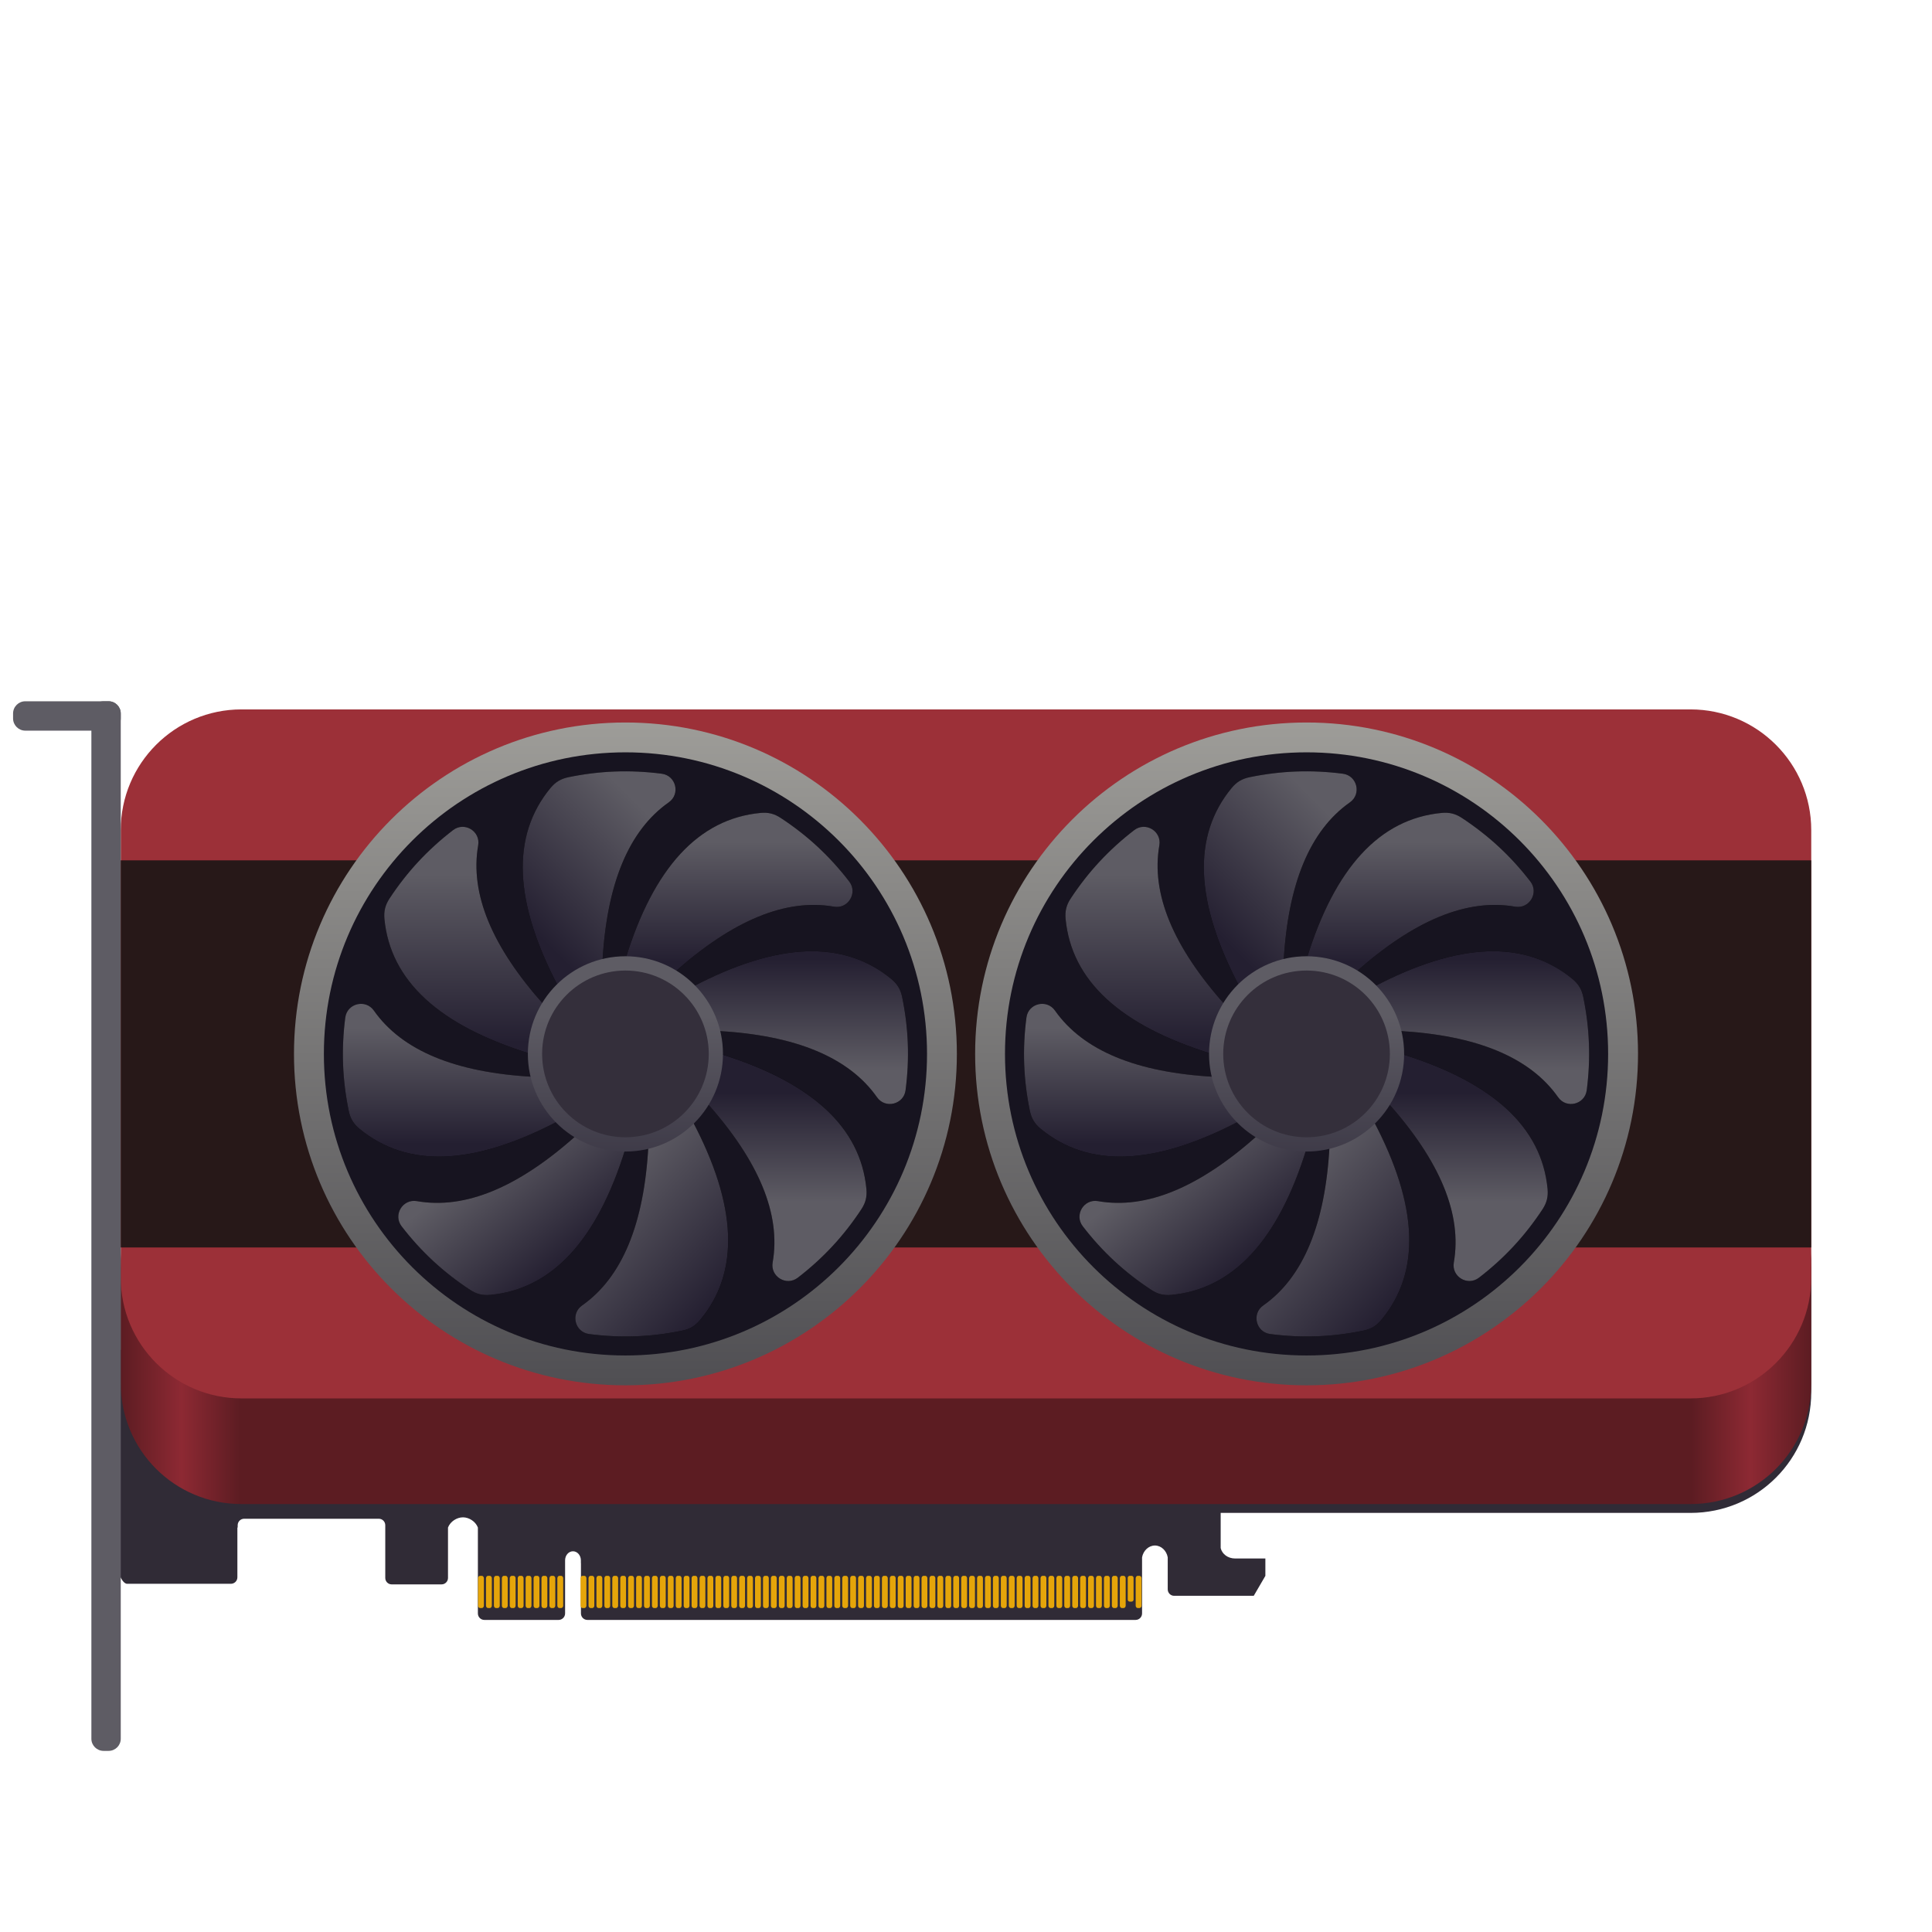<?xml version="1.0" encoding="UTF-8"?>
<svg height="128px" viewBox="0 0 128 128" width="128px" xmlns="http://www.w3.org/2000/svg" xmlns:xlink="http://www.w3.org/1999/xlink">
    <linearGradient id="a" gradientUnits="userSpaceOnUse" x1="8" x2="120" y1="87.648" y2="87.648">
        <stop offset="0" stop-color="#5c1c22"/>
        <stop offset="0.036" stop-color="#8d2933"/>
        <stop offset="0.071" stop-color="#5c1c22"/>
        <stop offset="0.929" stop-color="#5c1c22"/>
        <stop offset="0.964" stop-color="#8d2933"/>
        <stop offset="1" stop-color="#5c1c22"/>
    </linearGradient>
    <linearGradient id="b" gradientUnits="userSpaceOnUse">
        <stop offset="0" stop-color="#9d9c98"/>
        <stop offset="1" stop-color="#504f53"/>
    </linearGradient>
    <linearGradient id="c" x1="42.358" x2="42.358" xlink:href="#b" y1="47.979" y2="91.581"/>
    <linearGradient id="d" x1="87.485" x2="87.485" xlink:href="#b" y1="47.979" y2="91.581"/>
    <linearGradient id="e" gradientUnits="userSpaceOnUse">
        <stop offset="0" stop-color="#5e5c64"/>
        <stop offset="1" stop-color="#241f31"/>
    </linearGradient>
    <linearGradient id="f" x1="43.447" x2="35.776" xlink:href="#e" y1="54.457" y2="62.118"/>
    <linearGradient id="g" x1="49.211" x2="49.211" xlink:href="#e" y1="55.777" y2="63.747"/>
    <linearGradient id="h" x1="54.077" x2="54.077" xlink:href="#e" y1="70.916" y2="63.522"/>
    <linearGradient id="i" x1="52.607" x2="52.607" xlink:href="#e" y1="79.606" y2="72.377"/>
    <linearGradient id="j" x1="38.94" x2="46.926" xlink:href="#e" y1="79.513" y2="86.907"/>
    <linearGradient id="k" x1="30.745" x2="36.127" xlink:href="#e" y1="77.956" y2="84.775"/>
    <linearGradient id="l" x1="28.673" x2="28.673" xlink:href="#e" y1="68.116" y2="75.798"/>
    <linearGradient id="m" x1="29.789" x2="29.789" xlink:href="#e" y1="57.939" y2="69.071"/>
    <linearGradient id="n" x1="41.696" x2="41.696" xlink:href="#e" y1="67.318" y2="83.997"/>
    <linearGradient id="o" x1="88.575" x2="80.903" xlink:href="#e" y1="54.457" y2="62.118"/>
    <linearGradient id="p" x1="94.338" x2="94.338" xlink:href="#e" y1="55.777" y2="63.747"/>
    <linearGradient id="q" x1="99.204" x2="99.204" xlink:href="#e" y1="70.916" y2="63.522"/>
    <linearGradient id="r" x1="97.735" x2="97.735" xlink:href="#e" y1="79.606" y2="72.377"/>
    <linearGradient id="s" x1="84.068" x2="92.053" xlink:href="#e" y1="79.513" y2="86.907"/>
    <linearGradient id="t" x1="75.873" x2="81.255" xlink:href="#e" y1="77.956" y2="84.775"/>
    <linearGradient id="u" x1="73.8" x2="73.8" xlink:href="#e" y1="68.116" y2="75.798"/>
    <linearGradient id="v" x1="74.916" x2="74.916" xlink:href="#e" y1="57.939" y2="69.071"/>
    <linearGradient id="w" x1="86.823" x2="86.823" xlink:href="#e" y1="67.318" y2="83.997"/>
    <path d="m 7.988 89.402 v 15.098 s 0.195 0.43 0.434 0.43 h 6.875 c 0.238 0 0.43 -0.191 0.43 -0.43 v -3.297 h 0.02 v -0.152 c 0 -0.238 0.191 -0.43 0.43 -0.43 h 8.922 c 0.234 0 0.426 0.191 0.426 0.43 v 3.492 c 0 0.234 0.188 0.426 0.422 0.426 h 3.312 c 0.23 0 0.422 -0.191 0.422 -0.426 v -3.34 c 0.152 -0.398 0.582 -0.676 0.992 -0.676 c 0.406 0 0.836 0.277 0.988 0.676 v 5.691 c 0 0.238 0.191 0.43 0.43 0.43 h 4.918 c 0.234 0 0.43 -0.191 0.43 -0.43 v -3.516 c 0 -0.332 0.23 -0.602 0.523 -0.602 c 0.289 0 0.523 0.27 0.523 0.602 v 0.184 h 0.004 v 3.332 c 0 0.238 0.191 0.43 0.43 0.43 h 36.316 c 0.238 0 0.43 -0.191 0.43 -0.43 v -3.715 c 0.078 -0.445 0.438 -0.785 0.852 -0.785 s 0.77 0.34 0.848 0.785 v 2.117 c 0 0.238 0.191 0.43 0.422 0.43 h 5.277 l 0.77 -1.32 v -1.152 h -2.008 c -0.48 0 -0.863 -0.301 -0.953 -0.691 v -2.793 h -65.914 v -3.285 z m 0 0" fill="#302b36"/>
    <g fill="#e5a50a">
        <path d="m 31.922 104.402 h -0.113 c -0.074 0 -0.137 0.074 -0.137 0.164 v 1.812 c 0 0.086 0.062 0.16 0.137 0.16 h 0.113 c 0.074 0 0.137 -0.074 0.137 -0.16 v -1.812 c 0 -0.09 -0.062 -0.164 -0.137 -0.164 z m 0 0"/>
        <path d="m 32.445 104.402 h -0.109 c -0.074 0 -0.137 0.074 -0.137 0.164 v 1.812 c 0 0.086 0.062 0.16 0.137 0.16 h 0.109 c 0.078 0 0.141 -0.074 0.141 -0.16 v -1.812 c 0 -0.09 -0.062 -0.164 -0.141 -0.164 z m 0 0"/>
        <path d="m 32.973 104.402 h -0.113 c -0.074 0 -0.137 0.074 -0.137 0.164 v 1.812 c 0 0.086 0.062 0.16 0.137 0.16 h 0.113 c 0.074 0 0.137 -0.074 0.137 -0.16 v -1.812 c 0 -0.09 -0.062 -0.164 -0.137 -0.164 z m 0 0"/>
        <path d="m 33.496 104.402 h -0.109 c -0.074 0 -0.137 0.074 -0.137 0.164 v 1.812 c 0 0.086 0.062 0.16 0.137 0.16 h 0.109 c 0.078 0 0.141 -0.074 0.141 -0.16 v -1.812 c 0 -0.09 -0.062 -0.164 -0.141 -0.164 z m 0 0"/>
        <path d="m 34.023 104.402 h -0.113 c -0.074 0 -0.137 0.074 -0.137 0.164 v 1.812 c 0 0.086 0.062 0.16 0.137 0.16 h 0.113 c 0.074 0 0.137 -0.074 0.137 -0.16 v -1.812 c 0 -0.09 -0.062 -0.164 -0.137 -0.164 z m 0 0"/>
        <path d="m 34.547 104.402 h -0.109 c -0.074 0 -0.137 0.074 -0.137 0.164 v 1.812 c 0 0.086 0.062 0.16 0.137 0.16 h 0.109 c 0.078 0 0.141 -0.074 0.141 -0.16 v -1.812 c 0 -0.09 -0.062 -0.164 -0.141 -0.164 z m 0 0"/>
        <path d="m 35.074 104.402 h -0.113 c -0.074 0 -0.137 0.074 -0.137 0.164 v 1.812 c 0 0.086 0.062 0.16 0.137 0.16 h 0.113 c 0.074 0 0.137 -0.074 0.137 -0.16 v -1.812 c 0 -0.09 -0.062 -0.164 -0.137 -0.164 z m 0 0"/>
        <path d="m 35.598 104.402 h -0.109 c -0.074 0 -0.137 0.074 -0.137 0.164 v 1.812 c 0 0.086 0.062 0.16 0.137 0.16 h 0.109 c 0.078 0 0.141 -0.074 0.141 -0.16 v -1.812 c 0 -0.09 -0.062 -0.164 -0.141 -0.164 z m 0 0"/>
        <path d="m 36.125 104.402 h -0.113 c -0.074 0 -0.137 0.074 -0.137 0.164 v 1.812 c 0 0.086 0.062 0.16 0.137 0.16 h 0.113 c 0.074 0 0.137 -0.074 0.137 -0.16 v -1.812 c 0 -0.09 -0.062 -0.164 -0.137 -0.164 z m 0 0"/>
        <path d="m 36.648 104.402 h -0.109 c -0.074 0 -0.137 0.074 -0.137 0.164 v 1.812 c 0 0.086 0.062 0.16 0.137 0.16 h 0.109 c 0.078 0 0.141 -0.074 0.141 -0.16 v -1.812 c 0 -0.09 -0.062 -0.164 -0.141 -0.164 z m 0 0"/>
        <path d="m 37.176 104.402 h -0.113 c -0.074 0 -0.137 0.074 -0.137 0.164 v 1.812 c 0 0.086 0.062 0.16 0.137 0.16 h 0.113 c 0.074 0 0.137 -0.074 0.137 -0.16 v -1.812 c 0 -0.09 -0.062 -0.164 -0.137 -0.164 z m 0 0"/>
        <path d="m 38.715 104.402 h -0.113 c -0.074 0 -0.137 0.074 -0.137 0.164 v 1.812 c 0 0.086 0.062 0.16 0.137 0.16 h 0.113 c 0.074 0 0.137 -0.074 0.137 -0.16 v -1.812 c 0 -0.09 -0.062 -0.164 -0.137 -0.164 z m 0 0"/>
        <path d="m 39.238 104.402 h -0.109 c -0.078 0 -0.137 0.074 -0.137 0.164 v 1.812 c 0 0.086 0.059 0.16 0.137 0.16 h 0.109 c 0.078 0 0.137 -0.074 0.137 -0.16 v -1.812 c 0 -0.09 -0.059 -0.164 -0.137 -0.164 z m 0 0"/>
        <path d="m 39.766 104.402 h -0.113 c -0.074 0 -0.137 0.074 -0.137 0.164 v 1.812 c 0 0.086 0.062 0.16 0.137 0.16 h 0.113 c 0.074 0 0.137 -0.074 0.137 -0.16 v -1.812 c 0 -0.09 -0.062 -0.164 -0.137 -0.164 z m 0 0"/>
        <path d="m 40.289 104.402 h -0.109 c -0.078 0 -0.137 0.074 -0.137 0.164 v 1.812 c 0 0.086 0.059 0.16 0.137 0.16 h 0.109 c 0.078 0 0.137 -0.074 0.137 -0.16 v -1.812 c 0 -0.09 -0.059 -0.164 -0.137 -0.164 z m 0 0"/>
        <path d="m 40.816 104.402 h -0.113 c -0.074 0 -0.137 0.074 -0.137 0.164 v 1.812 c 0 0.086 0.062 0.16 0.137 0.16 h 0.113 c 0.074 0 0.137 -0.074 0.137 -0.16 v -1.812 c 0 -0.09 -0.062 -0.164 -0.137 -0.164 z m 0 0"/>
        <path d="m 41.34 104.402 h -0.109 c -0.078 0 -0.137 0.074 -0.137 0.164 v 1.812 c 0 0.086 0.059 0.16 0.137 0.16 h 0.109 c 0.078 0 0.137 -0.074 0.137 -0.16 v -1.812 c 0 -0.09 -0.059 -0.164 -0.137 -0.164 z m 0 0"/>
        <path d="m 41.867 104.402 h -0.113 c -0.074 0 -0.137 0.074 -0.137 0.164 v 1.812 c 0 0.086 0.062 0.16 0.137 0.16 h 0.113 c 0.074 0 0.137 -0.074 0.137 -0.16 v -1.812 c 0 -0.09 -0.062 -0.164 -0.137 -0.164 z m 0 0"/>
        <path d="m 42.391 104.402 h -0.109 c -0.078 0 -0.137 0.074 -0.137 0.164 v 1.812 c 0 0.086 0.059 0.16 0.137 0.16 h 0.109 c 0.078 0 0.137 -0.074 0.137 -0.16 v -1.812 c 0 -0.09 -0.059 -0.164 -0.137 -0.164 z m 0 0"/>
        <path d="m 42.918 104.402 h -0.113 c -0.074 0 -0.137 0.074 -0.137 0.164 v 1.812 c 0 0.086 0.062 0.16 0.137 0.16 h 0.113 c 0.074 0 0.137 -0.074 0.137 -0.16 v -1.812 c 0 -0.09 -0.062 -0.164 -0.137 -0.164 z m 0 0"/>
        <path d="m 43.441 104.402 h -0.109 c -0.078 0 -0.137 0.074 -0.137 0.164 v 1.812 c 0 0.086 0.059 0.16 0.137 0.16 h 0.109 c 0.078 0 0.137 -0.074 0.137 -0.16 v -1.812 c 0 -0.09 -0.059 -0.164 -0.137 -0.164 z m 0 0"/>
        <path d="m 43.969 104.402 h -0.113 c -0.074 0 -0.137 0.074 -0.137 0.164 v 1.812 c 0 0.086 0.062 0.16 0.137 0.16 h 0.113 c 0.074 0 0.137 -0.074 0.137 -0.16 v -1.812 c 0 -0.09 -0.062 -0.164 -0.137 -0.164 z m 0 0"/>
        <path d="m 44.492 104.402 h -0.109 c -0.078 0 -0.137 0.074 -0.137 0.164 v 1.812 c 0 0.086 0.059 0.16 0.137 0.16 h 0.109 c 0.078 0 0.137 -0.074 0.137 -0.16 v -1.812 c 0 -0.09 -0.059 -0.164 -0.137 -0.164 z m 0 0"/>
        <path d="m 45.02 104.402 h -0.113 c -0.074 0 -0.137 0.074 -0.137 0.164 v 1.812 c 0 0.086 0.062 0.16 0.137 0.16 h 0.113 c 0.074 0 0.137 -0.074 0.137 -0.16 v -1.812 c 0 -0.09 -0.062 -0.164 -0.137 -0.164 z m 0 0"/>
        <path d="m 45.543 104.402 h -0.109 c -0.078 0 -0.137 0.074 -0.137 0.164 v 1.812 c 0 0.086 0.059 0.16 0.137 0.16 h 0.109 c 0.078 0 0.137 -0.074 0.137 -0.16 v -1.812 c 0 -0.09 -0.059 -0.164 -0.137 -0.164 z m 0 0"/>
        <path d="m 46.07 104.402 h -0.113 c -0.074 0 -0.137 0.074 -0.137 0.164 v 1.812 c 0 0.086 0.062 0.16 0.137 0.16 h 0.113 c 0.074 0 0.137 -0.074 0.137 -0.16 v -1.812 c 0 -0.09 -0.062 -0.164 -0.137 -0.164 z m 0 0"/>
        <path d="m 46.594 104.402 h -0.109 c -0.078 0 -0.137 0.074 -0.137 0.164 v 1.812 c 0 0.086 0.059 0.16 0.137 0.16 h 0.109 c 0.078 0 0.137 -0.074 0.137 -0.16 v -1.812 c 0 -0.09 -0.059 -0.164 -0.137 -0.164 z m 0 0"/>
        <path d="m 47.121 104.402 h -0.113 c -0.074 0 -0.137 0.074 -0.137 0.164 v 1.812 c 0 0.086 0.062 0.16 0.137 0.16 h 0.113 c 0.074 0 0.137 -0.074 0.137 -0.16 v -1.812 c 0 -0.09 -0.062 -0.164 -0.137 -0.164 z m 0 0"/>
        <path d="m 47.645 104.402 h -0.109 c -0.078 0 -0.137 0.074 -0.137 0.164 v 1.812 c 0 0.086 0.059 0.16 0.137 0.16 h 0.109 c 0.078 0 0.137 -0.074 0.137 -0.16 v -1.812 c 0 -0.09 -0.059 -0.164 -0.137 -0.164 z m 0 0"/>
        <path d="m 48.172 104.402 h -0.113 c -0.074 0 -0.137 0.074 -0.137 0.164 v 1.812 c 0 0.086 0.062 0.16 0.137 0.16 h 0.113 c 0.074 0 0.137 -0.074 0.137 -0.16 v -1.812 c 0 -0.09 -0.062 -0.164 -0.137 -0.164 z m 0 0"/>
        <path d="m 48.695 104.402 h -0.109 c -0.078 0 -0.137 0.074 -0.137 0.164 v 1.812 c 0 0.086 0.059 0.16 0.137 0.16 h 0.109 c 0.078 0 0.137 -0.074 0.137 -0.16 v -1.812 c 0 -0.09 -0.059 -0.164 -0.137 -0.164 z m 0 0"/>
        <path d="m 49.223 104.402 h -0.113 c -0.074 0 -0.137 0.074 -0.137 0.164 v 1.812 c 0 0.086 0.062 0.16 0.137 0.16 h 0.113 c 0.074 0 0.137 -0.074 0.137 -0.16 v -1.812 c 0 -0.09 -0.062 -0.164 -0.137 -0.164 z m 0 0"/>
        <path d="m 49.746 104.402 h -0.109 c -0.078 0 -0.137 0.074 -0.137 0.164 v 1.812 c 0 0.086 0.059 0.16 0.137 0.16 h 0.109 c 0.078 0 0.137 -0.074 0.137 -0.16 v -1.812 c 0 -0.09 -0.059 -0.164 -0.137 -0.164 z m 0 0"/>
        <path d="m 50.273 104.402 h -0.113 c -0.074 0 -0.137 0.074 -0.137 0.164 v 1.812 c 0 0.086 0.062 0.16 0.137 0.16 h 0.113 c 0.074 0 0.137 -0.074 0.137 -0.16 v -1.812 c 0 -0.09 -0.062 -0.164 -0.137 -0.164 z m 0 0"/>
        <path d="m 50.797 104.402 h -0.109 c -0.078 0 -0.137 0.074 -0.137 0.164 v 1.812 c 0 0.086 0.059 0.16 0.137 0.16 h 0.109 c 0.078 0 0.137 -0.074 0.137 -0.16 v -1.812 c 0 -0.09 -0.059 -0.164 -0.137 -0.164 z m 0 0"/>
        <path d="m 51.324 104.402 h -0.113 c -0.074 0 -0.137 0.074 -0.137 0.164 v 1.812 c 0 0.086 0.062 0.16 0.137 0.16 h 0.113 c 0.074 0 0.137 -0.074 0.137 -0.16 v -1.812 c 0 -0.09 -0.062 -0.164 -0.137 -0.164 z m 0 0"/>
        <path d="m 51.848 104.402 h -0.109 c -0.078 0 -0.137 0.074 -0.137 0.164 v 1.812 c 0 0.086 0.059 0.16 0.137 0.16 h 0.109 c 0.078 0 0.137 -0.074 0.137 -0.16 v -1.812 c 0 -0.09 -0.059 -0.164 -0.137 -0.164 z m 0 0"/>
        <path d="m 52.375 104.402 h -0.113 c -0.074 0 -0.137 0.074 -0.137 0.164 v 1.812 c 0 0.086 0.062 0.16 0.137 0.16 h 0.113 c 0.074 0 0.137 -0.074 0.137 -0.16 v -1.812 c 0 -0.09 -0.062 -0.164 -0.137 -0.164 z m 0 0"/>
        <path d="m 52.898 104.402 h -0.109 c -0.078 0 -0.137 0.074 -0.137 0.164 v 1.812 c 0 0.086 0.059 0.16 0.137 0.16 h 0.109 c 0.078 0 0.137 -0.074 0.137 -0.16 v -1.812 c 0 -0.09 -0.059 -0.164 -0.137 -0.164 z m 0 0"/>
        <path d="m 53.426 104.402 h -0.113 c -0.074 0 -0.137 0.074 -0.137 0.164 v 1.812 c 0 0.086 0.062 0.16 0.137 0.16 h 0.113 c 0.074 0 0.137 -0.074 0.137 -0.16 v -1.812 c 0 -0.09 -0.062 -0.164 -0.137 -0.164 z m 0 0"/>
        <path d="m 53.949 104.402 h -0.109 c -0.078 0 -0.137 0.074 -0.137 0.164 v 1.812 c 0 0.086 0.059 0.16 0.137 0.16 h 0.109 c 0.078 0 0.137 -0.074 0.137 -0.16 v -1.812 c 0 -0.09 -0.059 -0.164 -0.137 -0.164 z m 0 0"/>
        <path d="m 54.477 104.402 h -0.113 c -0.074 0 -0.137 0.074 -0.137 0.164 v 1.812 c 0 0.086 0.062 0.16 0.137 0.16 h 0.113 c 0.074 0 0.137 -0.074 0.137 -0.16 v -1.812 c 0 -0.09 -0.062 -0.164 -0.137 -0.164 z m 0 0"/>
        <path d="m 55 104.402 h -0.109 c -0.078 0 -0.137 0.074 -0.137 0.164 v 1.812 c 0 0.086 0.059 0.16 0.137 0.16 h 0.109 c 0.078 0 0.137 -0.074 0.137 -0.16 v -1.812 c 0 -0.09 -0.059 -0.164 -0.137 -0.164 z m 0 0"/>
        <path d="m 55.527 104.402 h -0.113 c -0.074 0 -0.137 0.074 -0.137 0.164 v 1.812 c 0 0.086 0.062 0.16 0.137 0.16 h 0.113 c 0.074 0 0.137 -0.074 0.137 -0.16 v -1.812 c 0 -0.09 -0.062 -0.164 -0.137 -0.164 z m 0 0"/>
        <path d="m 56.051 104.402 h -0.109 c -0.078 0 -0.141 0.074 -0.141 0.164 v 1.812 c 0 0.086 0.062 0.16 0.141 0.16 h 0.109 c 0.078 0 0.137 -0.074 0.137 -0.16 v -1.812 c 0 -0.09 -0.059 -0.164 -0.137 -0.164 z m 0 0"/>
        <path d="m 56.578 104.402 h -0.113 c -0.074 0 -0.137 0.074 -0.137 0.164 v 1.812 c 0 0.086 0.062 0.16 0.137 0.16 h 0.113 c 0.074 0 0.137 -0.074 0.137 -0.16 v -1.812 c 0 -0.09 -0.062 -0.164 -0.137 -0.164 z m 0 0"/>
        <path d="m 57.102 104.402 h -0.109 c -0.078 0 -0.141 0.074 -0.141 0.164 v 1.812 c 0 0.086 0.062 0.16 0.141 0.16 h 0.109 c 0.078 0 0.137 -0.074 0.137 -0.16 v -1.812 c 0 -0.09 -0.059 -0.164 -0.137 -0.164 z m 0 0"/>
        <path d="m 57.629 104.402 h -0.113 c -0.074 0 -0.137 0.074 -0.137 0.164 v 1.812 c 0 0.086 0.062 0.16 0.137 0.16 h 0.113 c 0.074 0 0.137 -0.074 0.137 -0.16 v -1.812 c 0 -0.09 -0.062 -0.164 -0.137 -0.164 z m 0 0"/>
        <path d="m 58.152 104.402 h -0.109 c -0.078 0 -0.141 0.074 -0.141 0.164 v 1.812 c 0 0.086 0.062 0.16 0.141 0.16 h 0.109 c 0.078 0 0.137 -0.074 0.137 -0.16 v -1.812 c 0 -0.09 -0.059 -0.164 -0.137 -0.164 z m 0 0"/>
        <path d="m 58.68 104.402 h -0.113 c -0.074 0 -0.137 0.074 -0.137 0.164 v 1.812 c 0 0.086 0.062 0.16 0.137 0.16 h 0.113 c 0.074 0 0.137 -0.074 0.137 -0.16 v -1.812 c 0 -0.09 -0.062 -0.164 -0.137 -0.164 z m 0 0"/>
        <path d="m 59.203 104.402 h -0.109 c -0.078 0 -0.141 0.074 -0.141 0.164 v 1.812 c 0 0.086 0.062 0.16 0.141 0.16 h 0.109 c 0.078 0 0.137 -0.074 0.137 -0.16 v -1.812 c 0 -0.09 -0.059 -0.164 -0.137 -0.164 z m 0 0"/>
        <path d="m 59.73 104.402 h -0.113 c -0.074 0 -0.137 0.074 -0.137 0.164 v 1.812 c 0 0.086 0.062 0.16 0.137 0.16 h 0.113 c 0.074 0 0.137 -0.074 0.137 -0.16 v -1.812 c 0 -0.09 -0.062 -0.164 -0.137 -0.164 z m 0 0"/>
        <path d="m 60.254 104.402 h -0.109 c -0.078 0 -0.141 0.074 -0.141 0.164 v 1.812 c 0 0.086 0.062 0.16 0.141 0.16 h 0.109 c 0.078 0 0.137 -0.074 0.137 -0.16 v -1.812 c 0 -0.09 -0.059 -0.164 -0.137 -0.164 z m 0 0"/>
        <path d="m 60.781 104.402 h -0.113 c -0.074 0 -0.137 0.074 -0.137 0.164 v 1.812 c 0 0.086 0.062 0.16 0.137 0.16 h 0.113 c 0.074 0 0.137 -0.074 0.137 -0.16 v -1.812 c 0 -0.09 -0.062 -0.164 -0.137 -0.164 z m 0 0"/>
        <path d="m 61.305 104.402 h -0.109 c -0.078 0 -0.141 0.074 -0.141 0.164 v 1.812 c 0 0.086 0.062 0.16 0.141 0.16 h 0.109 c 0.074 0 0.137 -0.074 0.137 -0.16 v -1.812 c 0 -0.09 -0.062 -0.164 -0.137 -0.164 z m 0 0"/>
        <path d="m 61.832 104.402 h -0.113 c -0.074 0 -0.137 0.074 -0.137 0.164 v 1.812 c 0 0.086 0.062 0.16 0.137 0.16 h 0.113 c 0.074 0 0.137 -0.074 0.137 -0.16 v -1.812 c 0 -0.09 -0.062 -0.164 -0.137 -0.164 z m 0 0"/>
        <path d="m 62.355 104.402 h -0.109 c -0.078 0 -0.141 0.074 -0.141 0.164 v 1.812 c 0 0.086 0.062 0.16 0.141 0.16 h 0.109 c 0.074 0 0.137 -0.074 0.137 -0.16 v -1.812 c 0 -0.09 -0.062 -0.164 -0.137 -0.164 z m 0 0"/>
        <path d="m 62.883 104.402 h -0.113 c -0.074 0 -0.137 0.074 -0.137 0.164 v 1.812 c 0 0.086 0.062 0.16 0.137 0.16 h 0.113 c 0.074 0 0.137 -0.074 0.137 -0.16 v -1.812 c 0 -0.09 -0.062 -0.164 -0.137 -0.164 z m 0 0"/>
        <path d="m 63.406 104.402 h -0.109 c -0.078 0 -0.141 0.074 -0.141 0.164 v 1.812 c 0 0.086 0.062 0.16 0.141 0.16 h 0.109 c 0.074 0 0.137 -0.074 0.137 -0.16 v -1.812 c 0 -0.09 -0.062 -0.164 -0.137 -0.164 z m 0 0"/>
        <path d="m 63.934 104.402 h -0.113 c -0.074 0 -0.137 0.074 -0.137 0.164 v 1.812 c 0 0.086 0.062 0.16 0.137 0.16 h 0.113 c 0.074 0 0.137 -0.074 0.137 -0.16 v -1.812 c 0 -0.09 -0.062 -0.164 -0.137 -0.164 z m 0 0"/>
        <path d="m 64.457 104.402 h -0.109 c -0.078 0 -0.141 0.074 -0.141 0.164 v 1.812 c 0 0.086 0.062 0.16 0.141 0.16 h 0.109 c 0.074 0 0.137 -0.074 0.137 -0.16 v -1.812 c 0 -0.09 -0.062 -0.164 -0.137 -0.164 z m 0 0"/>
        <path d="m 64.984 104.402 h -0.113 c -0.074 0 -0.137 0.074 -0.137 0.164 v 1.812 c 0 0.086 0.062 0.16 0.137 0.16 h 0.113 c 0.074 0 0.137 -0.074 0.137 -0.16 v -1.812 c 0 -0.09 -0.062 -0.164 -0.137 -0.164 z m 0 0"/>
        <path d="m 65.508 104.402 h -0.109 c -0.078 0 -0.141 0.074 -0.141 0.164 v 1.812 c 0 0.086 0.062 0.16 0.141 0.16 h 0.109 c 0.074 0 0.137 -0.074 0.137 -0.16 v -1.812 c 0 -0.09 -0.062 -0.164 -0.137 -0.164 z m 0 0"/>
        <path d="m 66.035 104.402 h -0.113 c -0.074 0 -0.137 0.074 -0.137 0.164 v 1.812 c 0 0.086 0.062 0.16 0.137 0.16 h 0.113 c 0.074 0 0.137 -0.074 0.137 -0.16 v -1.812 c 0 -0.09 -0.062 -0.164 -0.137 -0.164 z m 0 0"/>
        <path d="m 66.559 104.402 h -0.109 c -0.078 0 -0.141 0.074 -0.141 0.164 v 1.812 c 0 0.086 0.062 0.16 0.141 0.16 h 0.109 c 0.074 0 0.137 -0.074 0.137 -0.16 v -1.812 c 0 -0.09 -0.062 -0.164 -0.137 -0.164 z m 0 0"/>
        <path d="m 67.086 104.402 h -0.113 c -0.074 0 -0.137 0.074 -0.137 0.164 v 1.812 c 0 0.086 0.062 0.16 0.137 0.16 h 0.113 c 0.074 0 0.137 -0.074 0.137 -0.16 v -1.812 c 0 -0.09 -0.062 -0.164 -0.137 -0.164 z m 0 0"/>
        <path d="m 67.609 104.402 h -0.109 c -0.078 0 -0.141 0.074 -0.141 0.164 v 1.812 c 0 0.086 0.062 0.16 0.141 0.16 h 0.109 c 0.074 0 0.137 -0.074 0.137 -0.16 v -1.812 c 0 -0.09 -0.062 -0.164 -0.137 -0.164 z m 0 0"/>
        <path d="m 68.137 104.402 h -0.113 c -0.074 0 -0.137 0.074 -0.137 0.164 v 1.812 c 0 0.086 0.062 0.16 0.137 0.16 h 0.113 c 0.074 0 0.137 -0.074 0.137 -0.16 v -1.812 c 0 -0.09 -0.062 -0.164 -0.137 -0.164 z m 0 0"/>
        <path d="m 68.66 104.402 h -0.109 c -0.078 0 -0.141 0.074 -0.141 0.164 v 1.812 c 0 0.086 0.062 0.16 0.141 0.16 h 0.109 c 0.074 0 0.137 -0.074 0.137 -0.16 v -1.812 c 0 -0.09 -0.062 -0.164 -0.137 -0.164 z m 0 0"/>
        <path d="m 69.188 104.402 h -0.113 c -0.074 0 -0.137 0.074 -0.137 0.164 v 1.812 c 0 0.086 0.062 0.16 0.137 0.16 h 0.113 c 0.074 0 0.137 -0.074 0.137 -0.16 v -1.812 c 0 -0.09 -0.062 -0.164 -0.137 -0.164 z m 0 0"/>
        <path d="m 69.711 104.402 h -0.109 c -0.078 0 -0.141 0.074 -0.141 0.164 v 1.812 c 0 0.086 0.062 0.16 0.141 0.16 h 0.109 c 0.074 0 0.137 -0.074 0.137 -0.16 v -1.812 c 0 -0.09 -0.062 -0.164 -0.137 -0.164 z m 0 0"/>
        <path d="m 70.238 104.402 h -0.113 c -0.074 0 -0.137 0.074 -0.137 0.164 v 1.812 c 0 0.086 0.062 0.16 0.137 0.16 h 0.113 c 0.074 0 0.137 -0.074 0.137 -0.16 v -1.812 c 0 -0.09 -0.062 -0.164 -0.137 -0.164 z m 0 0"/>
        <path d="m 70.762 104.402 h -0.109 c -0.078 0 -0.141 0.074 -0.141 0.164 v 1.812 c 0 0.086 0.062 0.16 0.141 0.16 h 0.109 c 0.074 0 0.137 -0.074 0.137 -0.16 v -1.812 c 0 -0.09 -0.062 -0.164 -0.137 -0.164 z m 0 0"/>
        <path d="m 71.289 104.402 h -0.113 c -0.074 0 -0.137 0.074 -0.137 0.164 v 1.812 c 0 0.086 0.062 0.16 0.137 0.16 h 0.113 c 0.074 0 0.137 -0.074 0.137 -0.16 v -1.812 c 0 -0.09 -0.062 -0.164 -0.137 -0.164 z m 0 0"/>
        <path d="m 71.812 104.402 h -0.109 c -0.078 0 -0.141 0.074 -0.141 0.164 v 1.812 c 0 0.086 0.062 0.16 0.141 0.16 h 0.109 c 0.074 0 0.137 -0.074 0.137 -0.16 v -1.812 c 0 -0.09 -0.062 -0.164 -0.137 -0.164 z m 0 0"/>
        <path d="m 72.34 104.402 h -0.113 c -0.074 0 -0.137 0.074 -0.137 0.164 v 1.812 c 0 0.086 0.062 0.16 0.137 0.16 h 0.113 c 0.074 0 0.137 -0.074 0.137 -0.16 v -1.812 c 0 -0.09 -0.062 -0.164 -0.137 -0.164 z m 0 0"/>
        <path d="m 72.863 104.402 h -0.109 c -0.078 0 -0.141 0.074 -0.141 0.164 v 1.812 c 0 0.086 0.062 0.16 0.141 0.16 h 0.109 c 0.074 0 0.137 -0.074 0.137 -0.16 v -1.812 c 0 -0.09 -0.062 -0.164 -0.137 -0.164 z m 0 0"/>
        <path d="m 73.391 104.402 h -0.113 c -0.074 0 -0.137 0.074 -0.137 0.164 v 1.812 c 0 0.086 0.062 0.16 0.137 0.16 h 0.113 c 0.074 0 0.137 -0.074 0.137 -0.16 v -1.812 c 0 -0.09 -0.062 -0.164 -0.137 -0.164 z m 0 0"/>
        <path d="m 73.914 104.402 h -0.109 c -0.078 0 -0.141 0.074 -0.141 0.164 v 1.812 c 0 0.086 0.062 0.16 0.141 0.16 h 0.109 c 0.074 0 0.137 -0.074 0.137 -0.16 v -1.812 c 0 -0.09 -0.062 -0.164 -0.137 -0.164 z m 0 0"/>
        <path d="m 74.438 104.402 h -0.109 c -0.074 0 -0.137 0.074 -0.137 0.164 v 1.812 c 0 0.086 0.062 0.16 0.137 0.16 h 0.109 c 0.078 0 0.141 -0.074 0.141 -0.16 v -1.812 c 0 -0.09 -0.062 -0.164 -0.141 -0.164 z m 0 0"/>
        <path d="m 74.965 104.402 h -0.109 c -0.078 0 -0.141 0.059 -0.141 0.129 v 1.453 c 0 0.07 0.062 0.129 0.141 0.129 h 0.109 c 0.074 0 0.137 -0.059 0.137 -0.129 v -1.453 c 0 -0.07 -0.062 -0.129 -0.137 -0.129 z m 0 0"/>
        <path d="m 75.488 104.402 h -0.109 c -0.074 0 -0.137 0.074 -0.137 0.164 v 1.812 c 0 0.086 0.062 0.16 0.137 0.16 h 0.109 c 0.078 0 0.141 -0.074 0.141 -0.16 v -1.812 c 0 -0.09 -0.062 -0.164 -0.141 -0.164 z m 0 0"/>
    </g>
    <path d="m 8 83.234 v 9 c 0 4.434 3.566 8 8 8 h 96 c 4.434 0 8 -3.566 8 -8 v -9 c 0 4.434 -3.566 8 -8 8 h -96 c -4.434 0 -8 -3.566 -8 -8 z m 0 0" fill="#302b36"/>
    <path d="m 8 82.648 v 9 c 0 4.434 3.566 8 8 8 h 96 c 4.434 0 8 -3.566 8 -8 v -9 c 0 4.434 -3.566 8 -8 8 h -96 c -4.434 0 -8 -3.566 -8 -8 z m 0 0" fill="url(#a)"/>
    <path d="m 16 47 h 96 c 4.418 0 8 3.582 8 8 v 29.648 c 0 4.418 -3.582 8 -8 8 h -96 c -4.418 0 -8 -3.582 -8 -8 v -29.648 c 0 -4.418 3.582 -8 8 -8 z m 0 0" fill="#9c3038"/>
    <path d="m 6.863 46.461 h 0.328 c 0.449 0 0.809 0.363 0.809 0.809 v 67.926 c 0 0.445 -0.359 0.805 -0.809 0.805 h -0.328 c -0.445 0 -0.809 -0.359 -0.809 -0.805 v -67.926 c 0 -0.445 0.363 -0.809 0.809 -0.809 z m 0 0" fill="#5e5c64"/>
    <path d="m 8 47.27 v 0.328 c 0 0.445 -0.359 0.809 -0.809 0.809 h -5.516 c -0.445 0 -0.809 -0.363 -0.809 -0.809 v -0.328 c 0 -0.445 0.363 -0.809 0.809 -0.809 h 5.516 c 0.449 0 0.809 0.363 0.809 0.809 z m 0 0" fill="#5e5c64"/>
    <path d="m 8 57 v 25.648 h 112 v -25.648 z m 0 0" fill="#271818"/>
    <path d="m 63.395 69.824 c 0 12.129 -9.832 21.957 -21.957 21.957 c -12.129 0 -21.961 -9.828 -21.961 -21.957 c 0 -12.129 9.832 -21.957 21.961 -21.957 c 12.125 0 21.957 9.828 21.957 21.957 z m 0 0" fill="url(#c)"/>
    <path d="m 61.418 69.824 c 0 11.035 -8.945 19.98 -19.98 19.98 s -19.98 -8.945 -19.98 -19.98 c 0 -11.035 8.945 -19.98 19.98 -19.98 s 19.98 8.945 19.98 19.98 z m 0 0" fill="#171420"/>
    <path d="m 108.523 69.824 c 0 12.129 -9.832 21.957 -21.961 21.957 c -12.125 0 -21.957 -9.828 -21.957 -21.957 c 0 -12.129 9.832 -21.957 21.957 -21.957 c 12.129 0 21.961 9.828 21.961 21.957 z m 0 0" fill="url(#d)"/>
    <path d="m 106.543 69.824 c 0 11.035 -8.945 19.98 -19.98 19.98 s -19.98 -8.945 -19.98 -19.98 c 0 -11.035 8.945 -19.98 19.98 -19.98 s 19.98 8.945 19.98 19.98 z m 0 0" fill="#171420"/>
    <path d="m 59.77 66.051 c -0.105 -0.504 -0.32 -0.863 -0.719 -1.191 c -3.168 -2.617 -7.559 -2.441 -13.18 0.527 c -0.367 -0.363 -0.762 -0.676 -1.207 -0.941 c 3.871 -3.473 7.402 -4.934 10.59 -4.375 c 0.938 0.164 1.59 -0.914 1.008 -1.668 c -1.293 -1.68 -2.762 -3.043 -4.531 -4.207 c -0.43 -0.285 -0.836 -0.387 -1.348 -0.336 c -4.09 0.387 -7.074 3.617 -8.945 9.691 c -0.52 0 -1.02 0.062 -1.523 0.188 c 0.281 -5.195 1.746 -8.723 4.395 -10.582 c 0.781 -0.547 0.48 -1.77 -0.465 -1.895 c -2.102 -0.27 -4.105 -0.195 -6.18 0.23 c -0.504 0.105 -0.863 0.32 -1.191 0.715 c -2.617 3.168 -2.441 7.562 0.527 13.18 c -0.367 0.367 -0.676 0.766 -0.941 1.211 c -3.477 -3.875 -4.934 -7.402 -4.379 -10.59 c 0.164 -0.941 -0.91 -1.59 -1.668 -1.008 c -1.676 1.293 -3.043 2.762 -4.207 4.531 c -0.281 0.43 -0.383 0.836 -0.336 1.348 c 0.391 4.09 3.621 7.074 9.695 8.945 c 0 0.52 0.059 1.02 0.188 1.523 c -5.195 -0.285 -8.723 -1.75 -10.582 -4.395 c -0.551 -0.781 -1.77 -0.48 -1.895 0.465 c -0.27 2.102 -0.195 4.105 0.23 6.18 c 0.102 0.504 0.32 0.863 0.715 1.191 c 3.168 2.617 7.562 2.441 13.18 -0.527 c 0.367 0.363 0.766 0.676 1.207 0.941 c -3.871 3.473 -7.402 4.934 -10.586 4.375 c -0.941 -0.164 -1.594 0.914 -1.012 1.668 c 1.293 1.68 2.766 3.043 4.531 4.207 c 0.43 0.285 0.84 0.387 1.352 0.336 c 4.09 -0.387 7.07 -3.617 8.945 -9.691 c 0.516 0 1.016 -0.062 1.52 -0.188 c -0.281 5.195 -1.746 8.723 -4.395 10.582 c -0.777 0.547 -0.477 1.77 0.469 1.891 c 2.098 0.273 4.105 0.199 6.18 -0.227 c 0.504 -0.105 0.863 -0.32 1.188 -0.719 c 2.621 -3.164 2.445 -7.559 -0.527 -13.176 c 0.367 -0.367 0.68 -0.766 0.945 -1.211 c 3.473 3.875 4.934 7.402 4.375 10.59 c -0.164 0.941 0.914 1.59 1.668 1.008 c 1.676 -1.293 3.043 -2.762 4.207 -4.531 c 0.285 -0.43 0.383 -0.836 0.336 -1.348 c -0.391 -4.09 -3.621 -7.074 -9.691 -8.945 c 0 -0.52 -0.062 -1.02 -0.188 -1.523 c 5.195 0.285 8.723 1.746 10.582 4.395 c 0.547 0.781 1.77 0.48 1.891 -0.465 c 0.273 -2.102 0.199 -4.105 -0.227 -6.18 z m -18.332 9 c -2.887 0 -5.23 -2.34 -5.23 -5.227 s 2.344 -5.227 5.23 -5.227 s 5.227 2.34 5.227 5.227 s -2.34 5.227 -5.227 5.227 z m 0 0"/>
    <path d="m 39.914 63.738 c 0.281 -5.195 1.746 -8.723 4.395 -10.582 c 0.781 -0.547 0.48 -1.77 -0.465 -1.895 c -2.102 -0.27 -4.105 -0.195 -6.18 0.23 c -0.504 0.105 -0.863 0.32 -1.191 0.715 c -2.617 3.168 -2.441 7.562 0.527 13.18 z m 0 0" fill="url(#f)"/>
    <path d="m 44.664 64.445 c 3.871 -3.473 7.402 -4.934 10.59 -4.375 c 0.938 0.164 1.59 -0.914 1.008 -1.668 c -1.293 -1.68 -2.762 -3.043 -4.531 -4.207 c -0.43 -0.285 -0.836 -0.387 -1.348 -0.336 c -4.09 0.387 -7.074 3.617 -8.945 9.691 z m 0 0" fill="url(#g)"/>
    <path d="m 47.523 68.301 c 5.195 0.285 8.723 1.75 10.582 4.395 c 0.547 0.781 1.77 0.48 1.891 -0.465 c 0.273 -2.102 0.199 -4.105 -0.227 -6.18 c -0.105 -0.504 -0.32 -0.863 -0.719 -1.191 c -3.168 -2.617 -7.559 -2.441 -13.18 0.527 z m 0 0" fill="url(#h)"/>
    <path d="m 46.816 73.051 c 3.473 3.875 4.934 7.402 4.375 10.59 c -0.164 0.941 0.914 1.59 1.668 1.008 c 1.676 -1.293 3.043 -2.762 4.207 -4.531 c 0.285 -0.43 0.383 -0.836 0.336 -1.348 c -0.391 -4.09 -3.621 -7.074 -9.691 -8.945 z m 0 0" fill="url(#i)"/>
    <path d="m 42.957 75.91 c -0.281 5.195 -1.746 8.723 -4.395 10.582 c -0.777 0.547 -0.477 1.77 0.469 1.891 c 2.098 0.273 4.105 0.199 6.18 -0.227 c 0.504 -0.105 0.863 -0.32 1.188 -0.719 c 2.621 -3.164 2.445 -7.559 -0.527 -13.176 z m 0 0" fill="url(#j)"/>
    <path d="m 38.207 75.203 c -3.871 3.473 -7.402 4.934 -10.586 4.375 c -0.941 -0.164 -1.594 0.914 -1.012 1.668 c 1.293 1.68 2.766 3.043 4.531 4.207 c 0.43 0.285 0.84 0.387 1.352 0.336 c 4.09 -0.387 7.07 -3.617 8.945 -9.691 z m 0 0" fill="url(#k)"/>
    <path d="m 35.352 71.344 c -5.195 -0.281 -8.723 -1.746 -10.582 -4.391 c -0.551 -0.781 -1.77 -0.48 -1.895 0.465 c -0.27 2.102 -0.195 4.105 0.23 6.18 c 0.102 0.504 0.32 0.863 0.715 1.191 c 3.168 2.617 7.562 2.441 13.18 -0.527 z m 0 0" fill="url(#l)"/>
    <path d="m 36.059 66.598 c -3.477 -3.875 -4.934 -7.402 -4.379 -10.59 c 0.164 -0.941 -0.91 -1.59 -1.668 -1.008 c -1.676 1.293 -3.043 2.762 -4.207 4.531 c -0.281 0.43 -0.383 0.836 -0.336 1.348 c 0.391 4.09 3.621 7.074 9.695 8.945 z m 0 0" fill="url(#m)"/>
    <path d="m 47.898 69.824 c 0 3.574 -2.895 6.469 -6.461 6.469 c -3.57 0 -6.465 -2.895 -6.465 -6.469 s 2.895 -6.469 6.465 -6.469 c 3.566 0 6.461 2.895 6.461 6.469 z m 0 0" fill="url(#n)"/>
    <path d="m 46.957 69.824 c 0 3.051 -2.473 5.523 -5.52 5.523 c -3.051 0 -5.52 -2.473 -5.52 -5.523 s 2.469 -5.523 5.52 -5.523 c 3.047 0 5.52 2.473 5.52 5.523 z m 0 0" fill="#342f3b"/>
    <path d="m 104.895 66.051 c -0.102 -0.504 -0.32 -0.863 -0.715 -1.191 c -3.168 -2.617 -7.562 -2.441 -13.18 0.527 c -0.367 -0.363 -0.766 -0.676 -1.207 -0.941 c 3.871 -3.473 7.402 -4.934 10.586 -4.375 c 0.941 0.164 1.594 -0.914 1.012 -1.668 c -1.293 -1.68 -2.766 -3.043 -4.531 -4.207 c -0.43 -0.285 -0.84 -0.387 -1.352 -0.336 c -4.09 0.387 -7.07 3.617 -8.945 9.691 c -0.516 0 -1.016 0.062 -1.52 0.188 c 0.281 -5.195 1.746 -8.723 4.395 -10.582 c 0.777 -0.547 0.477 -1.77 -0.469 -1.895 c -2.098 -0.27 -4.105 -0.195 -6.18 0.23 c -0.504 0.105 -0.863 0.32 -1.188 0.715 c -2.621 3.168 -2.445 7.562 0.527 13.18 c -0.367 0.367 -0.68 0.766 -0.945 1.211 c -3.473 -3.875 -4.934 -7.402 -4.375 -10.59 c 0.164 -0.941 -0.914 -1.59 -1.668 -1.008 c -1.676 1.293 -3.043 2.762 -4.207 4.531 c -0.285 0.43 -0.383 0.836 -0.336 1.348 c 0.391 4.09 3.621 7.074 9.691 8.945 c 0 0.52 0.062 1.02 0.188 1.523 c -5.195 -0.285 -8.723 -1.75 -10.582 -4.395 c -0.547 -0.781 -1.77 -0.48 -1.891 0.465 c -0.273 2.102 -0.199 4.105 0.227 6.18 c 0.105 0.504 0.32 0.863 0.719 1.191 c 3.168 2.617 7.559 2.441 13.18 -0.527 c 0.367 0.363 0.762 0.676 1.207 0.941 c -3.871 3.473 -7.402 4.934 -10.59 4.375 c -0.938 -0.164 -1.59 0.914 -1.008 1.668 c 1.293 1.68 2.762 3.043 4.531 4.207 c 0.43 0.285 0.836 0.387 1.348 0.336 c 4.09 -0.387 7.074 -3.617 8.945 -9.691 c 0.52 0 1.02 -0.062 1.523 -0.188 c -0.281 5.195 -1.746 8.723 -4.395 10.582 c -0.781 0.547 -0.48 1.77 0.465 1.891 c 2.102 0.273 4.105 0.199 6.18 -0.227 c 0.504 -0.105 0.863 -0.32 1.191 -0.719 c 2.617 -3.164 2.441 -7.559 -0.527 -13.176 c 0.367 -0.367 0.676 -0.766 0.941 -1.211 c 3.477 3.875 4.934 7.402 4.379 10.59 c -0.164 0.941 0.91 1.59 1.668 1.008 c 1.676 -1.293 3.043 -2.762 4.207 -4.531 c 0.281 -0.43 0.383 -0.836 0.336 -1.348 c -0.391 -4.09 -3.621 -7.074 -9.695 -8.945 c 0 -0.52 -0.059 -1.02 -0.188 -1.523 c 5.195 0.285 8.723 1.746 10.582 4.395 c 0.551 0.781 1.77 0.48 1.895 -0.465 c 0.27 -2.102 0.195 -4.105 -0.23 -6.18 z m -18.332 9 c -2.887 0 -5.227 -2.34 -5.227 -5.227 s 2.34 -5.227 5.227 -5.227 s 5.23 2.34 5.23 5.227 s -2.344 5.227 -5.23 5.227 z m 0 0"/>
    <path d="m 85.043 63.738 c 0.281 -5.195 1.746 -8.723 4.395 -10.582 c 0.777 -0.547 0.477 -1.77 -0.469 -1.895 c -2.098 -0.27 -4.105 -0.195 -6.18 0.23 c -0.504 0.105 -0.863 0.32 -1.188 0.715 c -2.621 3.168 -2.445 7.562 0.527 13.18 z m 0 0" fill="url(#o)"/>
    <path d="m 89.793 64.445 c 3.871 -3.473 7.402 -4.934 10.586 -4.375 c 0.941 0.164 1.594 -0.914 1.012 -1.668 c -1.293 -1.68 -2.766 -3.043 -4.531 -4.207 c -0.43 -0.285 -0.84 -0.387 -1.352 -0.336 c -4.09 0.387 -7.07 3.617 -8.945 9.691 z m 0 0" fill="url(#p)"/>
    <path d="m 92.648 68.301 c 5.195 0.285 8.723 1.75 10.582 4.395 c 0.551 0.781 1.77 0.48 1.895 -0.465 c 0.27 -2.102 0.195 -4.105 -0.23 -6.18 c -0.102 -0.504 -0.32 -0.863 -0.715 -1.191 c -3.168 -2.617 -7.562 -2.441 -13.18 0.527 z m 0 0" fill="url(#q)"/>
    <path d="m 91.941 73.051 c 3.477 3.875 4.934 7.402 4.379 10.59 c -0.164 0.941 0.91 1.59 1.668 1.008 c 1.676 -1.293 3.043 -2.762 4.207 -4.531 c 0.281 -0.43 0.383 -0.836 0.336 -1.348 c -0.391 -4.09 -3.621 -7.074 -9.695 -8.945 z m 0 0" fill="url(#r)"/>
    <path d="m 88.086 75.91 c -0.281 5.195 -1.746 8.723 -4.395 10.582 c -0.781 0.547 -0.48 1.77 0.465 1.891 c 2.102 0.273 4.105 0.199 6.18 -0.227 c 0.504 -0.105 0.863 -0.32 1.191 -0.719 c 2.617 -3.164 2.441 -7.559 -0.527 -13.176 z m 0 0" fill="url(#s)"/>
    <path d="m 83.336 75.203 c -3.871 3.473 -7.402 4.934 -10.59 4.375 c -0.938 -0.164 -1.59 0.914 -1.008 1.668 c 1.293 1.68 2.762 3.043 4.531 4.207 c 0.43 0.285 0.836 0.387 1.348 0.336 c 4.09 -0.387 7.074 -3.617 8.945 -9.691 z m 0 0" fill="url(#t)"/>
    <path d="m 80.477 71.344 c -5.195 -0.281 -8.723 -1.746 -10.582 -4.391 c -0.547 -0.781 -1.77 -0.48 -1.891 0.465 c -0.273 2.102 -0.199 4.105 0.227 6.18 c 0.105 0.504 0.32 0.863 0.719 1.191 c 3.168 2.617 7.559 2.441 13.18 -0.527 z m 0 0" fill="url(#u)"/>
    <path d="m 81.184 66.598 c -3.473 -3.875 -4.934 -7.402 -4.375 -10.59 c 0.164 -0.941 -0.914 -1.59 -1.668 -1.008 c -1.676 1.293 -3.043 2.762 -4.207 4.531 c -0.285 0.43 -0.383 0.836 -0.336 1.348 c 0.391 4.09 3.621 7.074 9.691 8.945 z m 0 0" fill="url(#v)"/>
    <path d="m 93.027 69.824 c 0 3.574 -2.895 6.469 -6.465 6.469 c -3.566 0 -6.461 -2.895 -6.461 -6.469 s 2.895 -6.469 6.461 -6.469 c 3.57 0 6.465 2.895 6.465 6.469 z m 0 0" fill="url(#w)"/>
    <path d="m 92.082 69.824 c 0 3.051 -2.469 5.523 -5.52 5.523 c -3.047 0 -5.52 -2.473 -5.52 -5.523 s 2.473 -5.523 5.52 -5.523 c 3.051 0 5.52 2.473 5.52 5.523 z m 0 0" fill="#342f3b"/>
</svg>
